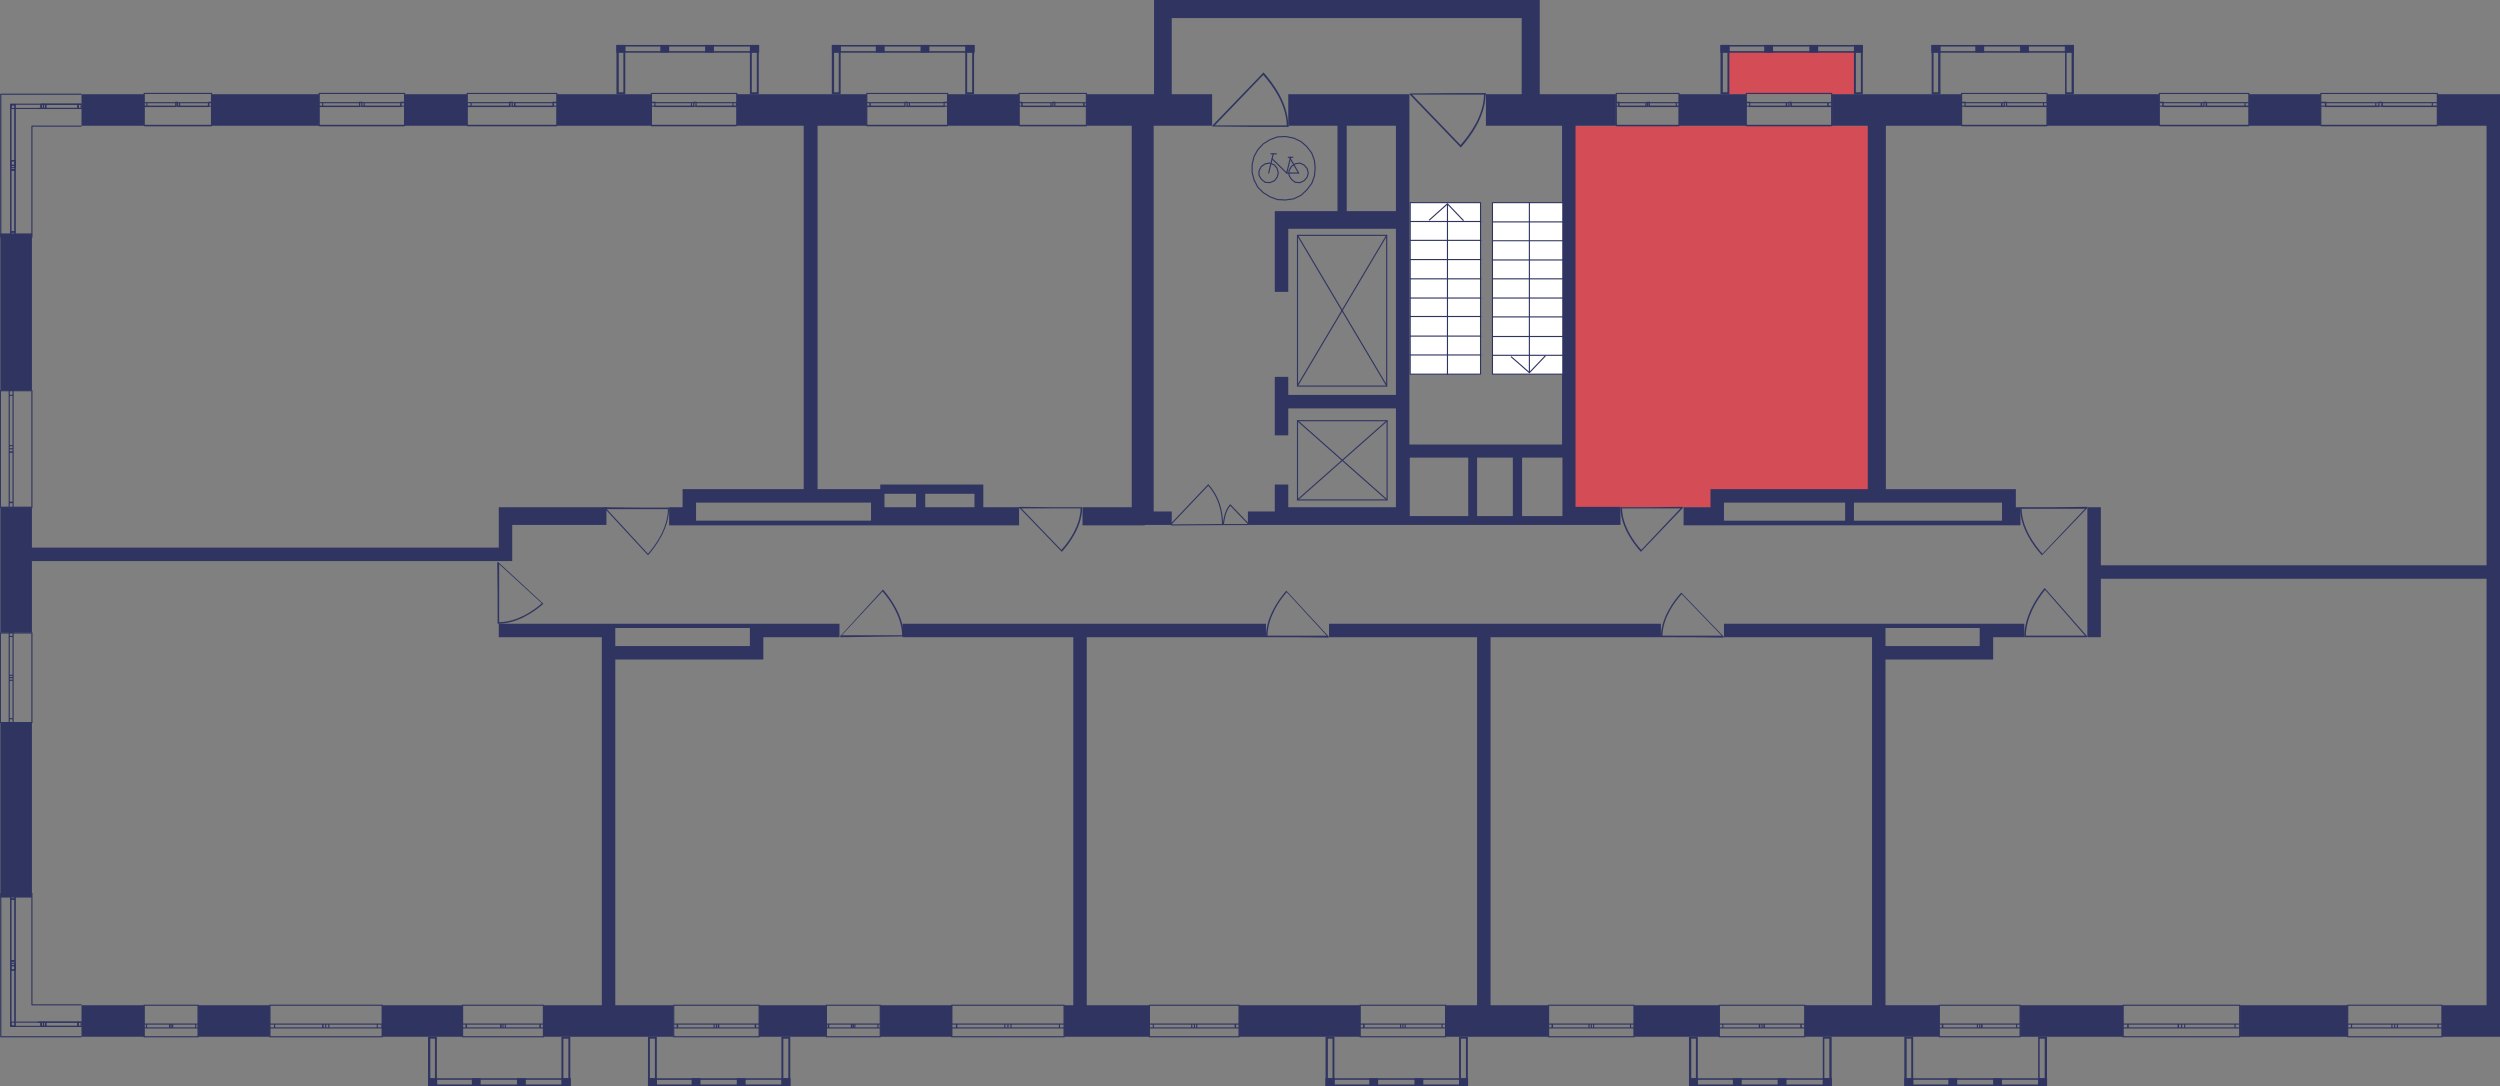 <?xml version="1.0" encoding="utf-8"?>
<!-- Generator: Adobe Illustrator 22.1.0, SVG Export Plug-In . SVG Version: 6.00 Build 0)  -->
<svg version="1.1" id="Слой_6" xmlns="http://www.w3.org/2000/svg" xmlns:xlink="http://www.w3.org/1999/xlink" x="0px" y="0px"
	 viewBox="0 0 650.1 282.4" style="enable-background:new 0 0 650.1 282.4;" xml:space="preserve">
<rect x="0" y="0" width="650.1" height="282.4" fill="#808080" stroke="none"/>
<rect x="449.4" y="13.4" style="fill:#D34C56;" width="32.7" height="11.1"/>
<path style="fill:#D34C56;" d="M487.9,128.4c-13.6,0-27.2,0-40.8,0c0,1.2,0,2.3,0,3.5c-13.2,0-26.5,0-39.7,0c0-17.9,0-35.9,0-53.8
	c0-2,0-4.1,0-6.1c0-13.1,0-26.2,0-39.2c26.8,0,53.7,0,80.5,0C487.9,64.6,487.9,96.5,487.9,128.4z"/>
<g>
	<rect x="0.1" y="60.7" style="fill:#2F3461;" width="8.2" height="40.8"/>
	<rect x="0.1" y="187.9" style="fill:#2F3461;" width="8.2" height="45.5"/>
	<rect x="21.2" y="261.4" style="fill:#2F3461;" width="16.3" height="8.2"/>
	<rect x="51.5" y="261.4" style="fill:#2F3461;" width="18.7" height="8.2"/>
	<rect x="99.3" y="261.4" style="fill:#2F3461;" width="21" height="8.2"/>
	<rect x="197.4" y="261.4" style="fill:#2F3461;" width="17.5" height="8.2"/>
	<rect x="228.9" y="261.4" style="fill:#2F3461;" width="18.7" height="8.2"/>
	<rect x="322.2" y="261.4" style="fill:#2F3461;" width="31.5" height="8.2"/>
	<rect x="424.9" y="261.4" style="fill:#2F3461;" width="22.2" height="8.2"/>
	<rect x="525.3" y="261.4" style="fill:#2F3461;" width="26.8" height="8.2"/>
	<rect x="582.5" y="261.4" style="fill:#2F3461;" width="28" height="8.2"/>
	<polygon style="fill:#2F3461;" points="649,24.5 646.6,24.5 633.8,24.5 633.8,32.7 646.6,32.7 646.6,147 546.3,147 546.3,131.9 
		542.8,131.9 542.8,165.7 546.3,165.7 546.3,150.5 646.6,150.5 646.6,261.4 635,261.4 635,269.6 650.1,269.6 650.1,268.4 
		650.1,261.4 650.1,150.5 650.1,147 650.1,24.5 	"/>
	<rect x="584.8" y="24.5" style="fill:#2F3461;" width="18.7" height="8.2"/>
	<rect x="532.3" y="24.5" style="fill:#2F3461;" width="29.2" height="8.2"/>
	<rect x="436.6" y="24.5" style="fill:#2F3461;" width="17.5" height="8.2"/>
	<rect x="246.4" y="24.5" style="fill:#2F3461;" width="18.7" height="8.2"/>
	<rect x="144.8" y="24.5" style="fill:#2F3461;" width="24.5" height="8.2"/>
	<rect x="105.2" y="24.5" style="fill:#2F3461;" width="16.3" height="8.2"/>
	<rect x="55" y="24.5" style="fill:#2F3461;" width="28" height="8.2"/>
	<rect x="21.2" y="24.5" style="fill:#2F3461;" width="16.3" height="8.2"/>
	<polygon style="fill:#2F3461;" points="129.7,145.9 133.2,145.9 133.2,142.4 133.2,136.5 157.7,136.5 157.7,131.9 129.7,131.9 
		129.7,133 129.7,136.5 129.7,142.4 8.3,142.4 8.3,131.9 0.1,131.9 0.1,164.5 8.3,164.5 8.3,145.9 	"/>
	<polygon style="fill:#2F3461;" points="282.6,165.7 329.2,165.7 329.2,162.2 234.7,162.2 234.7,165.7 279.1,165.7 279.1,261.4 
		276.7,261.4 276.7,269.6 298.9,269.6 298.9,261.4 282.6,261.4 	"/>
	<polygon style="fill:#2F3461;" points="387.6,165.7 431.9,165.7 431.9,162.2 387.6,162.2 384.1,162.2 345.6,162.2 345.6,165.7 
		384.1,165.7 384.1,261.4 375.9,261.4 375.9,269.6 402.7,269.6 402.7,261.4 387.6,261.4 	"/>
	<path style="fill:#2F3461;" d="M297.7,136.5h2.3h4.7V133h-4.7V32.7h15.2v-8.2h-10.5V4.7h91v19.8h-9.3v8.2h19.8v82.9h-39.7V32.7V28
		v-3.5h-31.5v8.2h12.8v22.2h-12.8h-3.5v4.7v16.3h3.5V59.5h28v43.2h-28V98h-3.5v15.2h3.5v-7h28v25.7h-28V126h-3.5v5.8v1.2h-7v3.5h7
		h3.5h30.3h1.2h39.7h1.2h14v-4.7h-11.7V32.7h10.5v-8.2h-19.8V0h-2.3h-2.3h-91h-4.7v4.7v19.8h-17.5v8.2h11.7v99.2h-12.8v4.7h12.8
		H297.7z M393.4,119v15.2h-9.3V119H393.4z M350.2,54.8V32.7h12.8v22.2H350.2z M366.6,131.9V119h15.2v15.2h-15.2V131.9z M406.3,134.2
		h-10.5V119h10.5v12.8V134.2z"/>
	<path style="fill:#2F3461;" d="M265,131.9h-9.3v-3.5v-1.2V126h-26.8v1.2h-16.3V32.7h12.8v-8.2h-33.8v8.2H209v94.5h-31.5v1.2v2.3
		v1.2H174v4.7h4.7h2.3h45.5h1.2H265V131.9z M253.4,131.9h-12.8v-3.5h12.8V131.9z M238.2,128.4v3.5H230v-3.5H238.2z M181,135.4v-3.5
		v-1.2h28h3.5h14v1.2v2.3v1.2H181z"/>
	<path style="fill:#2F3461;" d="M195,162.2h-35h-1.2h-2.3h-26.8v3.5h26.8v95.7h-15.2v8.2h33.8v-8.2H160v-89.9h38.5v-2.3V168v-2.3
		h19.8v-3.5h-19.8H195z M195,168h-35v-4.7h35v2.3V168z"/>
	<path style="fill:#2F3461;" d="M526.4,165.7v-3.5h-9.3h-2.3h-24.5h-1.2h-2.3h-38.5v3.5h38.5v95.7h-17.5v8.2h35v-8.2h-14v-89.9h28
		v-1.2V168v-2.3H526.4z M514.8,168h-24.5v-4.7h24.5v1.2v1.2V168z"/>
	<path style="fill:#2F3461;" d="M485.6,127.2h-37.3h-3.5v3.5v1.2h-7v4.7h7h1.2h2.3h72.4h1.2h3.5v-4.7h-1.2v-4.7h-1.2h-2.3h-30.3
		V32.7h19.8v-8.2h-33.8v8.2h9.3V127.2z M448.3,135.4v-4.7h31.5v4.7H448.3z M520.6,131.9v3.5h-38.5v-4.7h38.5V131.9z"/>
</g>
<g>
	
		<rect x="537" y="11.7" transform="matrix(-1 -2.656202e-07 2.656202e-07 -1 1076.234 25.375)" style="fill:#2F3461;" width="2.3" height="2"/>
	
		<rect x="502.3" y="11.7" transform="matrix(-1 -2.703074e-07 2.703074e-07 -1 1006.847 25.375)" style="fill:#2F3461;" width="2.3" height="2"/>
	
		<rect x="513.6" y="11.7" transform="matrix(-1 -2.656250e-07 2.656250e-07 -1 1029.555 25.375)" style="fill:#2F3461;" width="2.3" height="2"/>
	
		<rect x="525.3" y="11.7" transform="matrix(-1 -2.656213e-07 2.656213e-07 -1 1052.895 25.375)" style="fill:#2F3461;" width="2.3" height="2"/>
	<g>
		<path style="fill:#2F3461;" d="M538.7,12.2V24h-1.3V12.2H538.7 M539.3,11.7H537v12.8h2.3V11.7L539.3,11.7z"/>
	</g>
	<g>
		<path style="fill:#2F3461;" d="M504,12.2l0,11.8h-1.2V12.2H504 M504.6,11.7h-2.3v12.8h2.3L504.6,11.7L504.6,11.7z"/>
	</g>
	<g>
		<path style="fill:#2F3461;" d="M538.8,12.1v1.2h-36.1v-1.2H538.8 M539.3,11.7h-37v2h37V11.7L539.3,11.7z"/>
	</g>
</g>
<g>
	
		<rect x="482.1" y="11.7" transform="matrix(-1 -2.656202e-07 2.656202e-07 -1 966.539 25.375)" style="fill:#2F3461;" width="2.3" height="2"/>
	
		<rect x="447.4" y="11.7" transform="matrix(-1 -2.703074e-07 2.703074e-07 -1 897.153 25.375)" style="fill:#2F3461;" width="2.3" height="2"/>
	
		<rect x="458.8" y="11.7" transform="matrix(-1 -2.656250e-07 2.656250e-07 -1 919.861 25.375)" style="fill:#2F3461;" width="2.3" height="2"/>
	
		<rect x="470.4" y="11.7" transform="matrix(-1 -2.656213e-07 2.656213e-07 -1 943.2 25.375)" style="fill:#2F3461;" width="2.3" height="2"/>
	<g>
		<path style="fill:#2F3461;" d="M483.9,12.2V24h-1.3V12.2H483.9 M484.4,11.7h-2.3v12.8h2.3V11.7L484.4,11.7z"/>
	</g>
	<g>
		<path style="fill:#2F3461;" d="M449.2,12.2l0,11.8h-1.2V12.2H449.2 M449.7,11.7h-2.3v12.8h2.3L449.7,11.7L449.7,11.7z"/>
	</g>
	<g>
		<path style="fill:#2F3461;" d="M484,12.1v1.2h-36.1v-1.2H484 M484.4,11.7h-37v2h37V11.7L484.4,11.7z"/>
	</g>
</g>
<g>
	
		<rect x="251" y="11.7" transform="matrix(-1 -2.656202e-07 2.656202e-07 -1 504.421 25.375)" style="fill:#2F3461;" width="2.3" height="2"/>
	
		<rect x="216.4" y="11.7" transform="matrix(-1 -2.703074e-07 2.703074e-07 -1 435.034 25.375)" style="fill:#2F3461;" width="2.3" height="2"/>
	
		<rect x="227.7" y="11.7" transform="matrix(-1 -2.656250e-07 2.656250e-07 -1 457.742 25.375)" style="fill:#2F3461;" width="2.3" height="2"/>
	
		<rect x="239.4" y="11.7" transform="matrix(-1 -2.656213e-07 2.656213e-07 -1 481.082 25.375)" style="fill:#2F3461;" width="2.3" height="2"/>
	<g>
		<path style="fill:#2F3461;" d="M252.8,12.2V24h-1.3V12.2H252.8 M253.4,11.7H251v12.8h2.3V11.7L253.4,11.7z"/>
	</g>
	<g>
		<path style="fill:#2F3461;" d="M218.1,12.2V24h-1.2V12.2H218.1 M218.6,11.7h-2.3l0,12.8h2.3V11.7L218.6,11.7z"/>
	</g>
	<g>
		<path style="fill:#2F3461;" d="M252.9,12.1v1.2h-36.1v-1.2H252.9 M253.4,11.7h-37v2h37V11.7L253.4,11.7z"/>
	</g>
</g>
<g>
	
		<rect x="195" y="11.7" transform="matrix(-1 -2.656202e-07 2.656202e-07 -1 392.392 25.375)" style="fill:#2F3461;" width="2.3" height="2"/>
	
		<rect x="160.4" y="11.7" transform="matrix(-1 -2.703074e-07 2.703074e-07 -1 323.005 25.375)" style="fill:#2F3461;" width="2.3" height="2"/>
	
		<rect x="171.7" y="11.7" transform="matrix(-1 -2.656250e-07 2.656250e-07 -1 345.714 25.375)" style="fill:#2F3461;" width="2.3" height="2"/>
	
		<rect x="183.4" y="11.7" transform="matrix(-1 -2.656213e-07 2.656213e-07 -1 369.053 25.375)" style="fill:#2F3461;" width="2.3" height="2"/>
	<g>
		<path style="fill:#2F3461;" d="M196.8,12.2V24h-1.3V12.2H196.8 M197.4,11.7H195v12.8h2.3V11.7L197.4,11.7z"/>
	</g>
	<g>
		<path style="fill:#2F3461;" d="M162.1,12.2V24h-1.2l0-11.8H162.1 M162.6,11.7h-2.3l0,12.8h2.3V11.7L162.6,11.7z"/>
	</g>
	<g>
		<path style="fill:#2F3461;" d="M196.9,12.1v1.2h-36.1v-1.2H196.9 M197.4,11.7h-37v2h37V11.7L197.4,11.7z"/>
	</g>
</g>
<g>
	
		<rect x="146" y="280.4" transform="matrix(-1 2.656202e-07 -2.656202e-07 -1 294.367 562.776)" style="fill:#2F3461;" width="2.3" height="2"/>
	
		<rect x="111.3" y="280.4" transform="matrix(-1 2.703074e-07 -2.703074e-07 -1 224.981 562.776)" style="fill:#2F3461;" width="2.3" height="2"/>
	
		<rect x="122.7" y="280.4" transform="matrix(-1 2.656250e-07 -2.656250e-07 -1 247.688 562.776)" style="fill:#2F3461;" width="2.3" height="2"/>
	
		<rect x="134.3" y="280.4" transform="matrix(-1 2.656213e-07 -2.656213e-07 -1 271.028 562.776)" style="fill:#2F3461;" width="2.3" height="2"/>
	<g>
		<path style="fill:#2F3461;" d="M147.8,270.1v11.8h-1.3v-11.8H147.8 M148.4,269.6H146v12.8h2.3V269.6L148.4,269.6z"/>
	</g>
	<g>
		<path style="fill:#2F3461;" d="M113.1,270.1v11.8h-1.2v-11.8H113.1 M113.6,269.6h-2.3v12.8h2.3V269.6L113.6,269.6z"/>
	</g>
	<g>
		<path style="fill:#2F3461;" d="M147.9,280.8v1.2h-36.1v-1.2L147.9,280.8 M148.4,280.4l-37,0v2h37V280.4L148.4,280.4z"/>
	</g>
</g>
<g>
	
		<rect x="203.2" y="280.4" transform="matrix(-1 2.656202e-07 -2.656202e-07 -1 408.73 562.776)" style="fill:#2F3461;" width="2.3" height="2"/>
	
		<rect x="168.5" y="280.4" transform="matrix(-1 2.703074e-07 -2.703074e-07 -1 339.343 562.776)" style="fill:#2F3461;" width="2.3" height="2"/>
	
		<rect x="179.9" y="280.4" transform="matrix(-1 2.656250e-07 -2.656250e-07 -1 362.051 562.776)" style="fill:#2F3461;" width="2.3" height="2"/>
	
		<rect x="191.5" y="280.4" transform="matrix(-1 2.656213e-07 -2.656213e-07 -1 385.39 562.776)" style="fill:#2F3461;" width="2.3" height="2"/>
	<g>
		<path style="fill:#2F3461;" d="M205,270.1l0,11.8h-1.3v-11.8H205 M205.5,269.6h-2.3v12.8h2.3L205.5,269.6L205.5,269.6z"/>
	</g>
	<g>
		<path style="fill:#2F3461;" d="M170.3,270.1v11.8H169v-11.8H170.3 M170.8,269.6h-2.3v12.8h2.3V269.6L170.8,269.6z"/>
	</g>
	<g>
		<path style="fill:#2F3461;" d="M205.1,280.8v1.2H169v-1.2L205.1,280.8 M205.5,280.4l-37,0v2h37V280.4L205.5,280.4z"/>
	</g>
</g>
<g>
	
		<rect x="379.4" y="280.4" transform="matrix(-1 2.656202e-07 -2.656202e-07 -1 761.154 562.776)" style="fill:#2F3461;" width="2.3" height="2"/>
	
		<rect x="344.7" y="280.4" transform="matrix(-1 2.703074e-07 -2.703074e-07 -1 691.767 562.776)" style="fill:#2F3461;" width="2.3" height="2"/>
	
		<rect x="356.1" y="280.4" transform="matrix(-1 2.656250e-07 -2.656250e-07 -1 714.475 562.776)" style="fill:#2F3461;" width="2.3" height="2"/>
	
		<rect x="367.7" y="280.4" transform="matrix(-1 2.656213e-07 -2.656213e-07 -1 737.814 562.776)" style="fill:#2F3461;" width="2.3" height="2"/>
	<g>
		<path style="fill:#2F3461;" d="M381.2,270.1v11.8h-1.3v-11.8H381.2 M381.7,269.6h-2.3v12.8h2.3V269.6L381.7,269.6z"/>
	</g>
	<g>
		<path style="fill:#2F3461;" d="M346.5,270.1v11.8h-1.2v-11.8H346.5 M347,269.6h-2.3v12.8h2.3V269.6L347,269.6z"/>
	</g>
	<g>
		<path style="fill:#2F3461;" d="M381.3,280.8v1.2h-36.1v-1.2L381.3,280.8 M381.7,280.4l-37,0v2h37V280.4L381.7,280.4z"/>
	</g>
</g>
<g>
	
		<rect x="473.9" y="280.4" transform="matrix(-1 2.656202e-07 -2.656202e-07 -1 950.202 562.776)" style="fill:#2F3461;" width="2.3" height="2"/>
	
		<rect x="439.3" y="280.4" transform="matrix(-1 2.703074e-07 -2.703074e-07 -1 880.815 562.776)" style="fill:#2F3461;" width="2.3" height="2"/>
	
		<rect x="450.6" y="280.4" transform="matrix(-1 2.656250e-07 -2.656250e-07 -1 903.523 562.776)" style="fill:#2F3461;" width="2.3" height="2"/>
	
		<rect x="462.3" y="280.4" transform="matrix(-1 2.656213e-07 -2.656213e-07 -1 926.862 562.776)" style="fill:#2F3461;" width="2.3" height="2"/>
	<g>
		<path style="fill:#2F3461;" d="M475.7,270.1v11.8h-1.3v-11.8H475.7 M476.3,269.6h-2.3v12.8h2.3V269.6L476.3,269.6z"/>
	</g>
	<g>
		<path style="fill:#2F3461;" d="M441,270.1l0,11.8h-1.2v-11.8H441 M441.5,269.6h-2.3v12.8h2.3L441.5,269.6L441.5,269.6z"/>
	</g>
	<g>
		<path style="fill:#2F3461;" d="M475.8,280.8v1.2h-36.1v-1.2L475.8,280.8 M476.3,280.4l-37,0v2h37V280.4L476.3,280.4z"/>
	</g>
</g>
<g>
	
		<rect x="529.9" y="280.4" transform="matrix(-1 2.656202e-07 -2.656202e-07 -1 1062.231 562.776)" style="fill:#2F3461;" width="2.3" height="2"/>
	
		<rect x="495.3" y="280.4" transform="matrix(-1 2.703074e-07 -2.703074e-07 -1 992.844 562.776)" style="fill:#2F3461;" width="2.3" height="2"/>
	
		<rect x="506.6" y="280.4" transform="matrix(-1 2.656250e-07 -2.656250e-07 -1 1015.552 562.776)" style="fill:#2F3461;" width="2.3" height="2"/>
	
		<rect x="518.3" y="280.4" transform="matrix(-1 2.656213e-07 -2.656213e-07 -1 1038.891 562.776)" style="fill:#2F3461;" width="2.3" height="2"/>
	<g>
		<path style="fill:#2F3461;" d="M531.7,270.1l0,11.8h-1.3v-11.8H531.7 M532.3,269.6h-2.3v12.8h2.3L532.3,269.6L532.3,269.6z"/>
	</g>
	<g>
		<path style="fill:#2F3461;" d="M497,270.1v11.8h-1.2v-11.8H497 M497.5,269.6h-2.3v12.8h2.3V269.6L497.5,269.6z"/>
	</g>
	<g>
		<path style="fill:#2F3461;" d="M531.8,280.8v1.2h-36.1v-1.2L531.8,280.8 M532.3,280.4l-37,0v2h37V280.4L532.3,280.4z"/>
	</g>
</g>
<g>
	<line style="fill:none;stroke:#2F3461;stroke-width:0.292;stroke-miterlimit:10;" x1="21.2" y1="24.5" x2="0.1" y2="24.5"/>
	<line style="fill:none;stroke:#2F3461;stroke-width:0.292;stroke-miterlimit:10;" x1="21.2" y1="32.8" x2="8.3" y2="32.8"/>
	<rect x="20.3" y="27.1" style="fill:none;stroke:#2F3461;stroke-width:0.292;stroke-miterlimit:10;" width="0.8" height="1.1"/>
	<rect x="11.3" y="27.1" style="fill:none;stroke:#2F3461;stroke-width:0.292;stroke-miterlimit:10;" width="0.6" height="1.1"/>
	<rect x="11.9" y="27.1" style="fill:none;stroke:#2F3461;stroke-width:0.292;stroke-miterlimit:10;" width="8.4" height="1.1"/>
	<rect x="10.7" y="27.1" style="fill:none;stroke:#2F3461;stroke-width:0.292;stroke-miterlimit:10;" width="0.6" height="1.1"/>
	<rect x="2.9" y="27.1" style="fill:none;stroke:#2F3461;stroke-width:0.292;stroke-miterlimit:10;" width="7.8" height="1.1"/>
	<line style="fill:none;stroke:#2F3461;stroke-width:0.292;stroke-miterlimit:10;" x1="21.2" y1="27.1" x2="20.3" y2="27.1"/>
	<line style="fill:none;stroke:#2F3461;stroke-width:0.292;stroke-miterlimit:10;" x1="20.3" y1="27.1" x2="20.3" y2="28.2"/>
	<line style="fill:none;stroke:#2F3461;stroke-width:0.292;stroke-miterlimit:10;" x1="20.3" y1="28.2" x2="21.2" y2="28.2"/>
	<line style="fill:none;stroke:#2F3461;stroke-width:0.292;stroke-miterlimit:10;" x1="10.4" y1="28.2" x2="11.1" y2="28.2"/>
	<line style="fill:none;stroke:#2F3461;stroke-width:0.292;stroke-miterlimit:10;" x1="11.8" y1="28.2" x2="11.8" y2="27.1"/>
	<line style="fill:none;stroke:#2F3461;stroke-width:0.292;stroke-miterlimit:10;" x1="11.8" y1="27.1" x2="11.3" y2="27.1"/>
	<line style="fill:none;stroke:#2F3461;stroke-width:0.292;stroke-miterlimit:10;" x1="20.3" y1="27.1" x2="11.9" y2="27.1"/>
	<line style="fill:none;stroke:#2F3461;stroke-width:0.292;stroke-miterlimit:10;" x1="11.1" y1="28.2" x2="20.3" y2="28.2"/>
	<line style="fill:none;stroke:#2F3461;stroke-width:0.292;stroke-miterlimit:10;" x1="11.3" y1="27.1" x2="10.7" y2="27.1"/>
	<line style="fill:none;stroke:#2F3461;stroke-width:0.292;stroke-miterlimit:10;" x1="10.7" y1="27.1" x2="10.7" y2="28.2"/>
	<line style="fill:none;stroke:#2F3461;stroke-width:0.292;stroke-miterlimit:10;" x1="9.8" y1="28.2" x2="10.4" y2="28.2"/>
	<line style="fill:none;stroke:#2F3461;stroke-width:0.292;stroke-miterlimit:10;" x1="0.2" y1="24.5" x2="0.2" y2="61.8"/>
	<line style="fill:none;stroke:#2F3461;stroke-width:0.292;stroke-miterlimit:10;" x1="8.3" y1="32.7" x2="8.3" y2="61.8"/>
	<rect x="2.8" y="41.8" style="fill:none;stroke:#2F3461;stroke-width:0.292;stroke-miterlimit:10;" width="1.1" height="1.2"/>
	<rect x="2.8" y="27.3" style="fill:none;stroke:#2F3461;stroke-width:0.292;stroke-miterlimit:10;" width="1.1" height="16.3"/>
	<rect x="2.8" y="43" style="fill:none;stroke:#2F3461;stroke-width:0.292;stroke-miterlimit:10;" width="1.1" height="1.2"/>
	<rect x="2.8" y="60.3" style="fill:none;stroke:#2F3461;stroke-width:0.292;stroke-miterlimit:10;" width="1.1" height="1.6"/>
	<rect x="2.8" y="44.2" style="fill:none;stroke:#2F3461;stroke-width:0.292;stroke-miterlimit:10;" width="1.1" height="16.1"/>
	<line style="fill:none;stroke:#2F3461;stroke-width:0.292;stroke-miterlimit:10;" x1="3.1" y1="27.2" x2="4.1" y2="27.2"/>
	<line style="fill:none;stroke:#2F3461;stroke-width:0.292;stroke-miterlimit:10;" x1="3.9" y1="43" x2="3.9" y2="41.8"/>
	<line style="fill:none;stroke:#2F3461;stroke-width:0.292;stroke-miterlimit:10;" x1="3.9" y1="41.8" x2="2.8" y2="41.8"/>
	<line style="fill:none;stroke:#2F3461;stroke-width:0.292;stroke-miterlimit:10;" x1="2.8" y1="41.8" x2="2.8" y2="43"/>
	<line style="fill:none;stroke:#2F3461;stroke-width:0.292;stroke-miterlimit:10;" x1="2.8" y1="27" x2="2.8" y2="43.6"/>
	<line style="fill:none;stroke:#2F3461;stroke-width:0.292;stroke-miterlimit:10;" x1="3.9" y1="43.6" x2="3.9" y2="27"/>
	<line style="fill:none;stroke:#2F3461;stroke-width:0.292;stroke-miterlimit:10;" x1="2.8" y1="43" x2="2.8" y2="44.2"/>
	<line style="fill:none;stroke:#2F3461;stroke-width:0.292;stroke-miterlimit:10;" x1="2.8" y1="44.2" x2="3.9" y2="44.2"/>
	<line style="fill:none;stroke:#2F3461;stroke-width:0.292;stroke-miterlimit:10;" x1="3.9" y1="44.2" x2="3.9" y2="43"/>
	<line style="fill:none;stroke:#2F3461;stroke-width:0.292;stroke-miterlimit:10;" x1="3.9" y1="61.8" x2="3.9" y2="60.3"/>
	<line style="fill:none;stroke:#2F3461;stroke-width:0.292;stroke-miterlimit:10;" x1="3.9" y1="60.3" x2="2.8" y2="60.3"/>
	<line style="fill:none;stroke:#2F3461;stroke-width:0.292;stroke-miterlimit:10;" x1="2.8" y1="60.3" x2="2.8" y2="61.8"/>
	<line style="fill:none;stroke:#2F3461;stroke-width:0.292;stroke-miterlimit:10;" x1="2.8" y1="44.2" x2="2.8" y2="60.3"/>
	<line style="fill:none;stroke:#2F3461;stroke-width:0.292;stroke-miterlimit:10;" x1="3.9" y1="60.3" x2="3.9" y2="44.2"/>
</g>
<g>
	<path style="fill:none;stroke:#2F3461;stroke-width:0.292;stroke-miterlimit:10;" d="M55,24.3l-17.5,0v8.3H55V24.3z M37.5,24.3
		l17.5,0 M37.5,32.7H55 M37.5,26.7h0.7v1h-0.7V26.7z M46.2,27.6h-0.5v-1h0.5V27.6z M38.2,26.7h7.5v1l-7.5,0V26.7z M46.2,26.7h0.5v1
		h-0.5V26.7z M55,27.6h-0.7v-1H55V27.6z M46.7,26.7l7.5,0v1h-7.5V26.7z M37.5,26.7h0.7 M38.2,26.7v1 M38.2,27.6h-0.7 M46.2,27.6
		h-0.5 M45.8,27.6v-1 M45.8,26.7h0.5 M38.2,26.7h7.5 M45.8,27.6l-7.5,0 M46.2,26.7h0.5 M46.7,26.7v1 M46.7,27.6h-0.5 M55,27.6h-0.7
		 M54.3,27.6v-1 M54.3,26.7H55 M46.7,26.7l7.5,0 M54.3,27.6h-7.5"/>
</g>
<g>
	<path style="fill:none;stroke:#2F3461;stroke-width:0.292;stroke-miterlimit:10;" d="M105.2,24.3H83v8.3h22.2V24.3z M83,24.3h22.2
		 M83,32.7h22.2 M83,26.7h0.9v1H83V26.7z M94.1,27.6h-0.6v-1h0.6V27.6z M83.9,26.7h9.6v1h-9.6V26.7z M94.1,26.7h0.6v1h-0.6V26.7z
		 M105.2,27.6h-0.9v-1h0.9V27.6z M94.7,26.7h9.5v1l-9.5,0V26.7z M83,26.7h0.9 M83.9,26.7v1 M83.9,27.6H83 M94.1,27.6h-0.6
		 M93.5,27.6v-1 M93.5,26.7h0.6 M83.9,26.7h9.6 M93.5,27.6h-9.6 M94.1,26.7h0.6 M94.7,26.7v1 M94.7,27.6h-0.6 M105.2,27.6h-0.9
		 M104.3,27.6v-1 M104.3,26.7h0.9 M94.7,26.7h9.5 M104.3,27.6l-9.5,0"/>
</g>
<g>
	<path style="fill:none;stroke:#2F3461;stroke-width:0.292;stroke-miterlimit:10;" d="M144.8,24.3l-23.3,0v8.3h23.3V24.3z
		 M121.5,24.3l23.3,0 M121.5,32.7h23.3 M121.5,26.7h1v1h-1V26.7z M133.2,27.6h-0.6v-1h0.6V27.6z M122.5,26.7h10.1v1l-10.1,0V26.7z
		 M133.2,26.7h0.7v1h-0.7V26.7z M144.8,27.6h-1v-1h1V27.6z M133.8,26.7l10,0v1h-10V26.7z M121.5,26.7h1 M122.5,26.7v1 M122.5,27.6
		h-1 M133.2,27.6h-0.6 M132.5,27.6v-1 M132.5,26.7h0.6 M122.5,26.7h10.1 M132.5,27.6l-10.1,0 M133.2,26.7h0.7 M133.8,26.7v1
		 M133.8,27.6h-0.7 M144.8,27.6h-1 M143.9,27.6v-1 M143.9,26.7h1 M133.8,26.7l10,0 M143.9,27.6h-10"/>
</g>
<g>
	<path style="fill:none;stroke:#2F3461;stroke-width:0.292;stroke-miterlimit:10;" d="M246.4,24.3l-21,0v8.3h21V24.3z M225.4,24.3
		l21,0 M225.4,32.7h21 M225.4,26.7h0.9v1h-0.9V26.7z M235.9,27.6h-0.6v-1h0.6V27.6z M226.2,26.7l9.1,0v1h-9.1V26.7z M235.9,26.7h0.6
		v1h-0.6V26.7z M246.4,27.6h-0.9v-1h0.9V27.6z M236.5,26.7h9v1h-9V26.7z M225.4,26.7h0.9 M226.2,26.7v1 M226.2,27.6h-0.9
		 M235.9,27.6h-0.6 M235.3,27.6v-1 M235.3,26.7h0.6 M226.2,26.7l9.1,0 M235.3,27.6h-9.1 M235.9,26.7h0.6 M236.5,26.7v1 M236.5,27.6
		h-0.6 M246.4,27.6h-0.9 M245.5,27.6v-1 M245.5,26.7h0.9 M236.5,26.7h9 M245.5,27.6h-9"/>
</g>
<g>
	<path style="fill:none;stroke:#2F3461;stroke-width:0.292;stroke-miterlimit:10;" d="M265,24.3h17.5v8.3H265V24.3z M282.6,24.3
		H265 M282.6,32.7H265 M282.6,26.7h-0.7v1h0.7V26.7z M273.8,27.6h0.5v-1h-0.5V27.6z M281.8,26.7h-7.5v1h7.5V26.7z M273.8,26.7h-0.5
		v1h0.5V26.7z M265,27.6h0.7v-1H265V27.6z M273.3,26.7h-7.5v1l7.5,0V26.7z M282.6,26.7h-0.7 M281.8,26.7v1 M281.8,27.6h0.7
		 M273.8,27.6h0.5 M274.3,27.6v-1 M274.3,26.7h-0.5 M281.8,26.7h-7.5 M274.3,27.6h7.5 M273.8,26.7h-0.5 M273.3,26.7v1 M273.3,27.6
		h0.5 M265,27.6h0.7 M265.8,27.6v-1 M265.8,26.7H265 M273.3,26.7h-7.5 M265.8,27.6l7.5,0"/>
</g>
<g>
	<path style="fill:none;stroke:#2F3461;stroke-width:0.292;stroke-miterlimit:10;" d="M454.1,24.3h22.2v8.3l-22.2,0V24.3z
		 M476.3,24.3h-22.2 M476.3,32.7l-22.2,0 M476.3,26.7h-0.9v1h0.9V26.7z M465.2,27.6h0.6v-1h-0.6V27.6z M475.3,26.7h-9.6v1h9.6V26.7z
		 M465.2,26.7h-0.6v1h0.6V26.7z M454.1,27.6h0.9v-1h-0.9V27.6z M464.6,26.7H455v1h9.5V26.7z M476.3,26.7h-0.9 M475.3,26.7v1
		 M475.3,27.6h0.9 M465.2,27.6h0.6 M465.8,27.6v-1 M465.8,26.7h-0.6 M475.3,26.7h-9.6 M465.8,27.6h9.6 M465.2,26.7h-0.6 M464.6,26.7
		v1 M464.6,27.6h0.6 M454.1,27.6h0.9 M455,27.6v-1 M455,26.7h-0.9 M464.6,26.7H455 M455,27.6h9.5"/>
</g>
<g>
	<path style="fill:none;stroke:#2F3461;stroke-width:0.292;stroke-miterlimit:10;" d="M510.1,24.3l22.2,0v8.3l-22.2,0V24.3z
		 M532.3,24.3l-22.2,0 M532.3,32.7l-22.2,0 M532.3,26.7h-0.9v1h0.9V26.7z M521.2,27.6h0.6v-1h-0.6V27.6z M531.4,26.7l-9.6,0v1h9.6
		V26.7z M521.2,26.7h-0.6v1h0.6V26.7z M510.1,27.6h0.9v-1h-0.9V27.6z M520.6,26.7H511v1h9.5V26.7z M532.3,26.7h-0.9 M531.4,26.7v1
		 M531.4,27.6h0.9 M521.2,27.6h0.6 M521.8,27.6v-1 M521.8,26.7h-0.6 M531.4,26.7l-9.6,0 M521.8,27.6h9.6 M521.2,26.7h-0.6
		 M520.6,26.7v1 M520.6,27.6h0.6 M510.1,27.6h0.9 M511,27.6v-1 M511,26.7h-0.9 M520.6,26.7H511 M511,27.6h9.5"/>
</g>
<g>
	<path style="fill:none;stroke:#2F3461;stroke-width:0.292;stroke-miterlimit:10;" d="M561.5,24.3l23.3,0v8.3h-23.3V24.3z
		 M584.8,24.3l-23.3,0 M584.8,32.7h-23.3 M584.8,26.7h-1v1h1V26.7z M573.1,27.6h0.6v-1h-0.6V27.6z M583.8,26.7l-10.1,0v1h10.1V26.7z
		 M573.1,26.7h-0.7v1h0.7V26.7z M561.5,27.6h1v-1h-1V27.6z M572.5,26.7h-10v1h10V26.7z M584.8,26.7h-1 M583.8,26.7v1 M583.8,27.6h1
		 M573.1,27.6h0.6 M573.8,27.6v-1 M573.8,26.7h-0.6 M583.8,26.7l-10.1,0 M573.8,27.6h10.1 M573.1,26.7h-0.7 M572.5,26.7v1
		 M572.5,27.6h0.7 M561.5,27.6h1 M562.4,27.6v-1 M562.4,26.7h-1 M572.5,26.7h-10 M562.4,27.6h10"/>
</g>
<g>
	<path style="fill:none;stroke:#2F3461;stroke-width:0.292;stroke-miterlimit:10;" d="M610.5,269.6H635v-8.2h-24.5V269.6z
		 M635,269.6h-24.5 M635,261.4h-24.5 M635,267.3h-1v-1h1V267.3z M622.7,266.3h0.7v1h-0.7V266.3z M634,267.3h-10.6v-1H634V267.3z
		 M622.7,267.3H622v-1h0.7V267.3z M610.5,266.3h1v1h-1V266.3z M622,267.3h-10.5v-1H622V267.3z M635,267.3h-1 M634,267.3v-1
		 M634,266.3h1 M622.7,266.3h0.7 M623.4,266.3v1 M623.4,267.3h-0.7 M634,267.3h-10.6 M623.4,266.3H634 M622.7,267.3H622 M622,267.3
		v-1 M622,266.3h0.7 M610.5,266.3h1 M611.5,266.3v1 M611.5,267.3h-1 M622,267.3h-10.5 M611.5,266.3H622"/>
</g>
<g>
	<path style="fill:none;stroke:#2F3461;stroke-width:0.292;stroke-miterlimit:10;" d="M552.1,269.6h30.3v-8.2h-30.3V269.6z
		 M582.5,269.6h-30.3 M582.5,261.4h-30.3 M582.5,267.3h-1.3v-1h1.3V267.3z M567.3,266.3h0.8v1h-0.8V266.3z M581.2,267.3h-13.1v-1
		h13.1V267.3z M567.3,267.3h-0.8v-1h0.8V267.3z M552.1,266.3h1.3v1h-1.3V266.3z M566.4,267.3h-13.1v-1h13.1V267.3z M582.5,267.3
		h-1.3 M581.2,267.3v-1 M581.2,266.3h1.3 M567.3,266.3h0.8 M568.1,266.3v1 M568.1,267.3h-0.8 M581.2,267.3h-13.1 M568.1,266.3h13.1
		 M567.3,267.3h-0.8 M566.4,267.3v-1 M566.4,266.3h0.8 M552.1,266.3h1.3 M553.4,266.3v1 M553.4,267.3h-1.3 M566.4,267.3h-13.1
		 M553.4,266.3h13.1"/>
</g>
<g>
	<path style="fill:none;stroke:#2F3461;stroke-width:0.292;stroke-miterlimit:10;" d="M504.3,269.6h21v-8.2h-21V269.6z
		 M525.3,269.6h-21 M525.3,261.4h-21 M525.3,267.3h-0.9v-1h0.9V267.3z M514.8,266.3h0.6v1h-0.6V266.3z M524.4,267.3h-9.1v-1h9.1
		V267.3z M514.8,267.3h-0.6v-1h0.6V267.3z M504.3,266.3h0.9v1h-0.9V266.3z M514.2,267.3h-9v-1h9V267.3z M525.3,267.3h-0.9
		 M524.4,267.3v-1 M524.4,266.3h0.9 M514.8,266.3h0.6 M515.4,266.3v1 M515.4,267.3h-0.6 M524.4,267.3h-9.1 M515.4,266.3h9.1
		 M514.8,267.3h-0.6 M514.2,267.3v-1 M514.2,266.3h0.6 M504.3,266.3h0.9 M505.1,266.3v1 M505.1,267.3h-0.9 M514.2,267.3h-9
		 M505.1,266.3h9"/>
</g>
<g>
	<path style="fill:none;stroke:#2F3461;stroke-width:0.292;stroke-miterlimit:10;" d="M447.1,269.6h22.2v-8.2h-22.2V269.6z
		 M469.3,269.6h-22.2 M469.3,261.4h-22.2 M469.3,267.3h-0.9v-1h0.9V267.3z M458.2,266.3h0.6v1h-0.6V266.3z M468.3,267.3h-9.6v-1h9.6
		V267.3z M458.2,267.3h-0.6v-1h0.6V267.3z M447.1,266.3h0.9v1h-0.9V266.3z M457.6,267.3H448v-1h9.5V267.3z M469.3,267.3h-0.9
		 M468.3,267.3v-1 M468.3,266.3h0.9 M458.2,266.3h0.6 M458.8,266.3v1 M458.8,267.3h-0.6 M468.3,267.3h-9.6 M458.8,266.3h9.6
		 M458.2,267.3h-0.6 M457.6,267.3v-1 M457.6,266.3h0.6 M447.1,266.3h0.9 M448,266.3v1 M448,267.3h-0.9 M457.6,267.3H448 M448,266.3
		h9.5"/>
</g>
<g>
	<path style="fill:none;stroke:#2F3461;stroke-width:0.292;stroke-miterlimit:10;" d="M402.7,269.6h22.2v-8.2h-22.2V269.6z
		 M424.9,269.6h-22.2 M424.9,261.4h-22.2 M424.9,267.3H424v-1h0.9V267.3z M413.8,266.3h0.6v1h-0.6V266.3z M424,267.3h-9.6v-1h9.6
		V267.3z M413.8,267.3h-0.6v-1h0.6V267.3z M402.7,266.3h0.9v1h-0.9V266.3z M413.2,267.3h-9.5v-1h9.5V267.3z M424.9,267.3H424
		 M424,267.3v-1 M424,266.3h0.9 M413.8,266.3h0.6 M414.4,266.3v1 M414.4,267.3h-0.6 M424,267.3h-9.6 M414.4,266.3h9.6 M413.8,267.3
		h-0.6 M413.2,267.3v-1 M413.2,266.3h0.6 M402.7,266.3h0.9 M403.7,266.3v1 M403.7,267.3h-0.9 M413.2,267.3h-9.5 M403.7,266.3h9.5"/>
</g>
<g>
	<path style="fill:none;stroke:#2F3461;stroke-width:0.292;stroke-miterlimit:10;" d="M353.7,269.6h22.2v-8.2h-22.2V269.6z
		 M375.9,269.6h-22.2 M375.9,261.4h-22.2 M375.9,267.3H375v-1h0.9V267.3z M364.8,266.3h0.6v1h-0.6V266.3z M375,267.3h-9.6v-1h9.6
		V267.3z M364.8,267.3h-0.6v-1h0.6V267.3z M353.7,266.3h0.9v1h-0.9V266.3z M364.2,267.3h-9.5v-1h9.5V267.3z M375.9,267.3H375
		 M375,267.3v-1 M375,266.3h0.9 M364.8,266.3h0.6 M365.4,266.3v1 M365.4,267.3h-0.6 M375,267.3h-9.6 M365.4,266.3h9.6 M364.8,267.3
		h-0.6 M364.2,267.3v-1 M364.2,266.3h0.6 M353.7,266.3h0.9 M354.7,266.3v1 M354.7,267.3h-0.9 M364.2,267.3h-9.5 M354.7,266.3h9.5"/>
</g>
<g>
	<path style="fill:none;stroke:#2F3461;stroke-width:0.292;stroke-miterlimit:10;" d="M247.5,269.6l29.2,0v-8.2h-29.2V269.6z
		 M276.7,269.6l-29.2,0 M276.7,261.4h-29.2 M276.7,267.3h-1.2v-1h1.2V267.3z M262.1,266.3h0.8v1h-0.8V266.3z M275.5,267.3h-12.6v-1
		h12.6V267.3z M262.1,267.3h-0.8v-1h0.8V267.3z M247.5,266.3h1.2v1h-1.2V266.3z M261.3,267.3h-12.6v-1h12.6V267.3z M276.7,267.3
		h-1.2 M275.5,267.3v-1 M275.5,266.3h1.2 M262.1,266.3h0.8 M262.9,266.3v1 M262.9,267.3h-0.8 M275.5,267.3h-12.6 M262.9,266.3h12.6
		 M262.1,267.3h-0.8 M261.3,267.3v-1 M261.3,266.3h0.8 M247.5,266.3h1.2 M248.8,266.3v1 M248.8,267.3h-1.2 M261.3,267.3h-12.6
		 M248.8,266.3h12.6"/>
</g>
<g>
	<path style="fill:none;stroke:#2F3461;stroke-width:0.292;stroke-miterlimit:10;" d="M228.9,269.6h-14v-8.2h14V269.6z
		 M214.9,269.6h14 M214.9,261.4h14 M214.9,267.3h0.6v-1h-0.6V267.3z M221.9,266.3h-0.4v1h0.4V266.3z M215.4,267.3h6v-1h-6V267.3z
		 M221.9,267.3h0.4v-1h-0.4V267.3z M228.9,266.3h-0.6v1h0.6V266.3z M222.3,267.3h6v-1h-6V267.3z M214.9,267.3h0.6 M215.4,267.3v-1
		 M215.4,266.3h-0.6 M221.9,266.3h-0.4 M221.5,266.3v1 M221.5,267.3h0.4 M215.4,267.3h6 M221.5,266.3h-6 M221.9,267.3h0.4
		 M222.3,267.3v-1 M222.3,266.3h-0.4 M228.9,266.3h-0.6 M228.3,266.3v1 M228.3,267.3h0.6 M222.3,267.3h6 M228.3,266.3h-6"/>
</g>
<g>
	<path style="fill:none;stroke:#2F3461;stroke-width:0.292;stroke-miterlimit:10;" d="M175.2,269.6h22.2v-8.2h-22.2V269.6z
		 M197.4,269.6h-22.2 M197.4,261.4h-22.2 M197.4,267.3h-0.9v-1h0.9V267.3z M186.3,266.3h0.6v1h-0.6V266.3z M196.4,267.3h-9.6v-1h9.6
		V267.3z M186.3,267.3h-0.6v-1h0.6V267.3z M175.2,266.3h0.9v1h-0.9V266.3z M185.7,267.3h-9.5v-1h9.5V267.3z M197.4,267.3h-0.9
		 M196.4,267.3v-1 M196.4,266.3h0.9 M186.3,266.3h0.6 M186.9,266.3v1 M186.9,267.3h-0.6 M196.4,267.3h-9.6 M186.9,266.3h9.6
		 M186.3,267.3h-0.6 M185.7,267.3v-1 M185.7,266.3h0.6 M175.2,266.3h0.9 M176.1,266.3v1 M176.1,267.3h-0.9 M185.7,267.3h-9.5
		 M176.1,266.3h9.5"/>
</g>
<g>
	<path style="fill:none;stroke:#2F3461;stroke-width:0.292;stroke-miterlimit:10;" d="M120.3,269.6h21v-8.2h-21V269.6z
		 M141.3,269.6h-21 M141.3,261.4h-21 M141.3,267.3h-0.9v-1h0.9V267.3z M130.8,266.3h0.6v1h-0.6V266.3z M140.5,267.3h-9.1v-1h9.1
		V267.3z M130.8,267.3h-0.6v-1h0.6V267.3z M120.3,266.3h0.9v1h-0.9V266.3z M130.3,267.3h-9v-1h9V267.3z M141.3,267.3h-0.9
		 M140.5,267.3v-1 M140.5,266.3h0.9 M130.8,266.3h0.6 M131.4,266.3v1 M131.4,267.3h-0.6 M140.5,267.3h-9.1 M131.4,266.3h9.1
		 M130.8,267.3h-0.6 M130.3,267.3v-1 M130.3,266.3h0.6 M120.3,266.3h0.9 M121.2,266.3v1 M121.2,267.3h-0.9 M130.3,267.3h-9
		 M121.2,266.3h9"/>
</g>
<g>
	<path style="fill:none;stroke:#2F3461;stroke-width:0.292;stroke-miterlimit:10;" d="M70.2,269.6h29.2v-8.2H70.2V269.6z
		 M99.3,269.6H70.2 M99.3,261.4H70.2 M99.3,267.3h-1.2v-1h1.2V267.3z M84.7,266.3h0.8v1h-0.8V266.3z M98.1,267.3H85.5v-1h12.6V267.3
		z M84.7,267.3h-0.8v-1h0.8V267.3z M70.2,266.3h1.2v1h-1.2V266.3z M83.9,267.3H71.4v-1h12.6V267.3z M99.3,267.3h-1.2 M98.1,267.3v-1
		 M98.1,266.3h1.2 M84.7,266.3h0.8 M85.5,266.3v1 M85.5,267.3h-0.8 M98.1,267.3H85.5 M85.5,266.3h12.6 M84.7,267.3h-0.8 M83.9,267.3
		v-1 M83.9,266.3h0.8 M70.2,266.3h1.2 M71.4,266.3v1 M71.4,267.3h-1.2 M83.9,267.3H71.4 M71.4,266.3h12.6"/>
</g>
<g>
	<path style="fill:none;stroke:#2F3461;stroke-width:0.292;stroke-miterlimit:10;" d="M37.5,269.6h14v-8.2h-14V269.6z M51.5,269.6
		h-14 M51.5,261.4h-14 M51.5,267.3h-0.6v-1h0.6V267.3z M44.5,266.3h0.4v1h-0.4V266.3z M50.9,267.3h-6v-1h6V267.3z M44.5,267.3h-0.4
		v-1h0.4V267.3z M37.5,266.3h0.6v1h-0.6V266.3z M44.1,267.3h-6v-1h6V267.3z M51.5,267.3h-0.6 M50.9,267.3v-1 M50.9,266.3h0.6
		 M44.5,266.3h0.4 M44.9,266.3v1 M44.9,267.3h-0.4 M50.9,267.3h-6 M44.9,266.3h6 M44.5,267.3h-0.4 M44.1,267.3v-1 M44.1,266.3h0.4
		 M37.5,266.3h0.6 M38.1,266.3v1 M38.1,267.3h-0.6 M44.1,267.3h-6 M38.1,266.3h6"/>
</g>
<g>
	<path style="fill:none;stroke:#2F3461;stroke-width:0.292;stroke-miterlimit:10;" d="M0.1,187.9l0-23.3h8.2l0,23.3L0.1,187.9z
		 M0.1,164.5l0,23.3 M8.3,164.5l0,23.3 M2.4,164.5l0,1h1l0-1H2.4z M3.4,176.2l0-0.6h-1l0,0.6H3.4z M2.4,165.5l0,10.1h1l0-10.1H2.4z
		 M2.4,176.2l0,0.7h1l0-0.7H2.4z M3.4,187.9l0-1h-1l0,1H3.4z M2.4,176.9l0,10h1l0-10H2.4z M2.4,164.5l0,1 M2.4,165.5h1 M3.4,165.5
		l0-1 M3.4,176.2l0-0.6 M3.4,175.6h-1 M2.4,175.6l0,0.6 M2.4,165.5l0,10.1 M3.4,175.6l0-10.1 M2.4,176.2l0,0.7 M2.4,176.9h1
		 M3.4,176.9l0-0.7 M3.4,187.9l0-1 M3.4,186.9h-1 M2.4,186.9l0,1 M2.4,176.9l0,10 M3.4,186.9l0-10"/>
</g>
<g>
	<path style="fill:none;stroke:#2F3461;stroke-width:0.292;stroke-miterlimit:10;" d="M0.1,131.9l0-30.3l8.2,0l0,30.3H0.1z
		 M0.1,101.5l0,30.3 M8.3,101.5l0,30.3 M2.4,101.5l0,1.3h1l0-1.3H2.4z M3.4,116.7l0-0.8h-1l0,0.8H3.4z M2.4,102.8l0,13.1h1l0-13.1
		H2.4z M2.4,116.7l0,0.8h1l0-0.8H2.4z M3.4,131.9l0-1.3h-1l0,1.3H3.4z M2.4,117.6l0,13.1h1l0-13.1H2.4z M2.4,101.5l0,1.3 M2.4,102.8
		h1 M3.4,102.8l0-1.3 M3.4,116.7l0-0.8 M3.4,115.9h-1 M2.4,115.9l0,0.8 M2.4,102.8l0,13.1 M3.4,115.9l0-13.1 M2.4,116.7l0,0.8
		 M2.4,117.6h1 M3.4,117.6l0-0.8 M3.4,131.9l0-1.3 M3.4,130.6h-1 M2.4,130.6l0,1.3 M2.4,117.6l0,13.1 M3.4,130.6l0-13.1"/>
</g>
<g>
	<line style="fill:none;stroke:#2F3461;stroke-width:0.292;stroke-miterlimit:10;" x1="21.2" y1="269.6" x2="0.1" y2="269.6"/>
	<line style="fill:none;stroke:#2F3461;stroke-width:0.292;stroke-miterlimit:10;" x1="21.2" y1="261.3" x2="8.3" y2="261.3"/>
	<rect x="20.3" y="265.8" style="fill:none;stroke:#2F3461;stroke-width:0.292;stroke-miterlimit:10;" width="0.8" height="1.1"/>
	<rect x="11.3" y="265.8" style="fill:none;stroke:#2F3461;stroke-width:0.292;stroke-miterlimit:10;" width="0.6" height="1.1"/>
	<rect x="11.9" y="265.8" style="fill:none;stroke:#2F3461;stroke-width:0.292;stroke-miterlimit:10;" width="8.4" height="1.1"/>
	<rect x="10.7" y="265.8" style="fill:none;stroke:#2F3461;stroke-width:0.292;stroke-miterlimit:10;" width="0.6" height="1.1"/>
	<rect x="2.9" y="265.8" style="fill:none;stroke:#2F3461;stroke-width:0.292;stroke-miterlimit:10;" width="7.8" height="1.1"/>
	<line style="fill:none;stroke:#2F3461;stroke-width:0.292;stroke-miterlimit:10;" x1="21.2" y1="266.9" x2="20.3" y2="266.9"/>
	<line style="fill:none;stroke:#2F3461;stroke-width:0.292;stroke-miterlimit:10;" x1="20.3" y1="266.9" x2="20.3" y2="265.8"/>
	<line style="fill:none;stroke:#2F3461;stroke-width:0.292;stroke-miterlimit:10;" x1="20.3" y1="265.8" x2="21.2" y2="265.8"/>
	<line style="fill:none;stroke:#2F3461;stroke-width:0.292;stroke-miterlimit:10;" x1="10.4" y1="265.8" x2="11.1" y2="265.8"/>
	<line style="fill:none;stroke:#2F3461;stroke-width:0.292;stroke-miterlimit:10;" x1="11.8" y1="265.8" x2="11.8" y2="266.9"/>
	<line style="fill:none;stroke:#2F3461;stroke-width:0.292;stroke-miterlimit:10;" x1="11.8" y1="266.9" x2="11.3" y2="266.9"/>
	<line style="fill:none;stroke:#2F3461;stroke-width:0.292;stroke-miterlimit:10;" x1="20.3" y1="266.9" x2="11.9" y2="266.9"/>
	<line style="fill:none;stroke:#2F3461;stroke-width:0.292;stroke-miterlimit:10;" x1="11.1" y1="265.8" x2="20.3" y2="265.8"/>
	<line style="fill:none;stroke:#2F3461;stroke-width:0.292;stroke-miterlimit:10;" x1="11.3" y1="266.9" x2="10.7" y2="266.9"/>
	<line style="fill:none;stroke:#2F3461;stroke-width:0.292;stroke-miterlimit:10;" x1="10.7" y1="266.9" x2="10.7" y2="265.8"/>
	<line style="fill:none;stroke:#2F3461;stroke-width:0.292;stroke-miterlimit:10;" x1="9.8" y1="265.8" x2="10.4" y2="265.8"/>
	<line style="fill:none;stroke:#2F3461;stroke-width:0.292;stroke-miterlimit:10;" x1="0.2" y1="269.6" x2="0.2" y2="232.2"/>
	<line style="fill:none;stroke:#2F3461;stroke-width:0.292;stroke-miterlimit:10;" x1="8.3" y1="261.4" x2="8.3" y2="232.2"/>
	<rect x="2.8" y="251.1" style="fill:none;stroke:#2F3461;stroke-width:0.292;stroke-miterlimit:10;" width="1.1" height="1.2"/>
	<rect x="2.8" y="250.5" style="fill:none;stroke:#2F3461;stroke-width:0.292;stroke-miterlimit:10;" width="1.1" height="16.3"/>
	<rect x="2.8" y="249.9" style="fill:none;stroke:#2F3461;stroke-width:0.292;stroke-miterlimit:10;" width="1.1" height="1.2"/>
	<rect x="2.8" y="232.2" style="fill:none;stroke:#2F3461;stroke-width:0.292;stroke-miterlimit:10;" width="1.1" height="1.6"/>
	<rect x="2.8" y="233.8" style="fill:none;stroke:#2F3461;stroke-width:0.292;stroke-miterlimit:10;" width="1.1" height="16.1"/>
	<line style="fill:none;stroke:#2F3461;stroke-width:0.292;stroke-miterlimit:10;" x1="3.1" y1="266.9" x2="4.1" y2="266.9"/>
	<line style="fill:none;stroke:#2F3461;stroke-width:0.292;stroke-miterlimit:10;" x1="3.9" y1="251.1" x2="3.9" y2="252.2"/>
	<line style="fill:none;stroke:#2F3461;stroke-width:0.292;stroke-miterlimit:10;" x1="3.9" y1="252.2" x2="2.8" y2="252.2"/>
	<line style="fill:none;stroke:#2F3461;stroke-width:0.292;stroke-miterlimit:10;" x1="2.8" y1="252.2" x2="2.8" y2="251.1"/>
	<line style="fill:none;stroke:#2F3461;stroke-width:0.292;stroke-miterlimit:10;" x1="2.8" y1="267" x2="2.8" y2="250.5"/>
	<line style="fill:none;stroke:#2F3461;stroke-width:0.292;stroke-miterlimit:10;" x1="3.9" y1="250.5" x2="3.9" y2="267"/>
	<line style="fill:none;stroke:#2F3461;stroke-width:0.292;stroke-miterlimit:10;" x1="2.8" y1="251.1" x2="2.8" y2="249.9"/>
	<line style="fill:none;stroke:#2F3461;stroke-width:0.292;stroke-miterlimit:10;" x1="2.8" y1="249.9" x2="3.9" y2="249.9"/>
	<line style="fill:none;stroke:#2F3461;stroke-width:0.292;stroke-miterlimit:10;" x1="3.9" y1="249.9" x2="3.9" y2="251.1"/>
	<line style="fill:none;stroke:#2F3461;stroke-width:0.292;stroke-miterlimit:10;" x1="3.9" y1="232.2" x2="3.9" y2="233.8"/>
	<line style="fill:none;stroke:#2F3461;stroke-width:0.292;stroke-miterlimit:10;" x1="3.9" y1="233.8" x2="2.8" y2="233.8"/>
	<line style="fill:none;stroke:#2F3461;stroke-width:0.292;stroke-miterlimit:10;" x1="2.8" y1="233.8" x2="2.8" y2="232.2"/>
	<line style="fill:none;stroke:#2F3461;stroke-width:0.292;stroke-miterlimit:10;" x1="2.8" y1="249.9" x2="2.8" y2="233.8"/>
	<line style="fill:none;stroke:#2F3461;stroke-width:0.292;stroke-miterlimit:10;" x1="3.9" y1="233.8" x2="3.9" y2="249.9"/>
</g>
<g>
	<path style="fill:none;stroke:#2F3461;stroke-width:0.292;stroke-miterlimit:10;" d="M603.5,24.3l30.3,0v8.3h-30.3V24.3z
		 M633.8,24.3l-30.3,0 M633.8,32.7h-30.3 M633.8,26.7h-1.3v1h1.3V26.7z M618.6,27.6h0.8v-1h-0.8V27.6z M632.5,26.7l-13.1,0v1h13.1
		V26.7z M618.6,26.7h-0.8v1h0.8V26.7z M603.5,27.6h1.3v-1h-1.3V27.6z M617.8,26.7h-13.1v1h13.1V26.7z M633.8,26.7h-1.3 M632.5,26.7
		v1 M632.5,27.6h1.3 M618.6,27.6h0.8 M619.5,27.6v-1 M619.5,26.7h-0.8 M632.5,26.7l-13.1,0 M619.5,27.6h13.1 M618.6,26.7h-0.8
		 M617.8,26.7v1 M617.8,27.6h0.8 M603.5,27.6h1.3 M604.7,27.6v-1 M604.7,26.7h-1.3 M617.8,26.7h-13.1 M604.7,27.6h13.1"/>
</g>
<g>
	<path style="fill:none;stroke:#2F3461;stroke-width:0.292;stroke-miterlimit:10;" d="M420.3,24.3l16.3,0v8.3h-16.3V24.3z
		 M436.6,24.3l-16.3,0 M436.6,32.7h-16.3 M436.6,26.7h-0.7v1h0.7V26.7z M428.4,27.6h0.5v-1h-0.5V27.6z M435.9,26.7h-7v1l7,0V26.7z
		 M428.4,26.7H428v1h0.5V26.7z M420.3,27.6h0.7v-1h-0.7V27.6z M428,26.7l-7,0v1h7V26.7z M436.6,26.7h-0.7 M435.9,26.7v1 M435.9,27.6
		h0.7 M428.4,27.6h0.5 M428.9,27.6v-1 M428.9,26.7h-0.5 M435.9,26.7h-7 M428.9,27.6l7,0 M428.4,26.7H428 M428,26.7v1 M428,27.6h0.5
		 M420.3,27.6h0.7 M420.9,27.6v-1 M420.9,26.7h-0.7 M428,26.7l-7,0 M420.9,27.6h7"/>
</g>
<g>
	<path style="fill:none;stroke:#2F3461;stroke-width:0.292;stroke-miterlimit:10;" d="M169.4,24.3h22.2v8.3l-22.2,0V24.3z
		 M191.5,24.3h-22.2 M191.5,32.7l-22.2,0 M191.5,26.7h-0.9v1h0.9V26.7z M180.4,27.6h0.6v-1h-0.6V27.6z M190.6,26.7H181v1l9.6,0V26.7
		z M180.4,26.7h-0.6v1h0.6V26.7z M169.4,27.6h0.9v-1h-0.9V27.6z M179.8,26.7l-9.5,0v1h9.5V26.7z M191.5,26.7h-0.9 M190.6,26.7v1
		 M190.6,27.6h0.9 M180.4,27.6h0.6 M181,27.6v-1 M181,26.7h-0.6 M190.6,26.7H181 M181,27.6l9.6,0 M180.4,26.7h-0.6 M179.8,26.7v1
		 M179.8,27.6h0.6 M169.4,27.6h0.9 M170.3,27.6v-1 M170.3,26.7h-0.9 M179.8,26.7l-9.5,0 M170.3,27.6h9.5"/>
</g>
<g>
	<path style="fill:none;stroke:#2F3461;stroke-width:0.292;stroke-miterlimit:10;" d="M298.9,269.6h23.3v-8.2h-23.3V269.6z
		 M322.2,269.6h-23.3 M322.2,261.4h-23.3 M322.2,267.3h-1v-1h1V267.3z M310.6,266.3h0.6v1h-0.6V266.3z M321.3,267.3h-10.1v-1h10.1
		V267.3z M310.6,267.3h-0.7v-1h0.7V267.3z M298.9,266.3h1v1h-1V266.3z M309.9,267.3h-10v-1h10V267.3z M322.2,267.3h-1 M321.3,267.3
		v-1 M321.3,266.3h1 M310.6,266.3h0.6 M311.2,266.3v1 M311.2,267.3h-0.6 M321.3,267.3h-10.1 M311.2,266.3h10.1 M310.6,267.3h-0.7
		 M309.9,267.3v-1 M309.9,266.3h0.7 M298.9,266.3h1 M299.9,266.3v1 M299.9,267.3h-1 M309.9,267.3h-10 M299.9,266.3h10"/>
</g>
<g>
	
		<rect x="366.7" y="52.7" style="fill:#FFFFFF;stroke:#2F3461;stroke-width:0.292;stroke-linecap:round;stroke-linejoin:round;stroke-miterlimit:10;" width="18.3" height="44.6"/>
	
		<line style="fill:none;stroke:#2F3461;stroke-width:0.292;stroke-linecap:round;stroke-linejoin:round;stroke-miterlimit:10;" x1="366.7" y1="92.3" x2="385.1" y2="92.3"/>
	
		<line style="fill:none;stroke:#2F3461;stroke-width:0.292;stroke-linecap:round;stroke-linejoin:round;stroke-miterlimit:10;" x1="366.7" y1="87.4" x2="385.1" y2="87.4"/>
	
		<line style="fill:none;stroke:#2F3461;stroke-width:0.292;stroke-linecap:round;stroke-linejoin:round;stroke-miterlimit:10;" x1="366.7" y1="82.3" x2="385.1" y2="82.3"/>
	
		<line style="fill:none;stroke:#2F3461;stroke-width:0.292;stroke-linecap:round;stroke-linejoin:round;stroke-miterlimit:10;" x1="366.7" y1="77.5" x2="385.1" y2="77.5"/>
	
		<line style="fill:none;stroke:#2F3461;stroke-width:0.292;stroke-linecap:round;stroke-linejoin:round;stroke-miterlimit:10;" x1="366.7" y1="72.5" x2="385.1" y2="72.5"/>
	
		<line style="fill:none;stroke:#2F3461;stroke-width:0.292;stroke-linecap:round;stroke-linejoin:round;stroke-miterlimit:10;" x1="366.7" y1="67.5" x2="385.1" y2="67.5"/>
	
		<line style="fill:none;stroke:#2F3461;stroke-width:0.292;stroke-linecap:round;stroke-linejoin:round;stroke-miterlimit:10;" x1="366.7" y1="62.5" x2="385.1" y2="62.5"/>
	
		<line style="fill:none;stroke:#2F3461;stroke-width:0.292;stroke-linecap:round;stroke-linejoin:round;stroke-miterlimit:10;" x1="366.7" y1="57.6" x2="385.1" y2="57.6"/>
	
		<line style="fill:none;stroke:#2F3461;stroke-width:0.292;stroke-linecap:round;stroke-linejoin:round;stroke-miterlimit:10;" x1="376.4" y1="97.3" x2="376.4" y2="53.1"/>
	
		<polyline style="fill:none;stroke:#2F3461;stroke-width:0.292;stroke-linecap:round;stroke-linejoin:round;stroke-miterlimit:10;" points="
		371.7,57.2 376.4,53 380.5,57.3 	"/>
</g>
<g>
	
		<rect x="388.1" y="52.7" style="fill:#FFFFFF;stroke:#2F3461;stroke-width:0.292;stroke-linecap:round;stroke-linejoin:round;stroke-miterlimit:10;" width="18.3" height="44.6"/>
	
		<line style="fill:none;stroke:#2F3461;stroke-width:0.292;stroke-linecap:round;stroke-linejoin:round;stroke-miterlimit:10;" x1="388.1" y1="57.7" x2="406.4" y2="57.7"/>
	
		<line style="fill:none;stroke:#2F3461;stroke-width:0.292;stroke-linecap:round;stroke-linejoin:round;stroke-miterlimit:10;" x1="388.1" y1="62.6" x2="406.4" y2="62.6"/>
	
		<line style="fill:none;stroke:#2F3461;stroke-width:0.292;stroke-linecap:round;stroke-linejoin:round;stroke-miterlimit:10;" x1="388.1" y1="67.6" x2="406.4" y2="67.6"/>
	
		<line style="fill:none;stroke:#2F3461;stroke-width:0.292;stroke-linecap:round;stroke-linejoin:round;stroke-miterlimit:10;" x1="388.1" y1="72.5" x2="406.4" y2="72.5"/>
	
		<line style="fill:none;stroke:#2F3461;stroke-width:0.292;stroke-linecap:round;stroke-linejoin:round;stroke-miterlimit:10;" x1="388.1" y1="77.5" x2="406.4" y2="77.5"/>
	
		<line style="fill:none;stroke:#2F3461;stroke-width:0.292;stroke-linecap:round;stroke-linejoin:round;stroke-miterlimit:10;" x1="388.1" y1="82.4" x2="406.4" y2="82.4"/>
	
		<line style="fill:none;stroke:#2F3461;stroke-width:0.292;stroke-linecap:round;stroke-linejoin:round;stroke-miterlimit:10;" x1="388.1" y1="87.5" x2="406.4" y2="87.5"/>
	
		<line style="fill:none;stroke:#2F3461;stroke-width:0.292;stroke-linecap:round;stroke-linejoin:round;stroke-miterlimit:10;" x1="388.1" y1="92.4" x2="406.4" y2="92.4"/>
	
		<line style="fill:none;stroke:#2F3461;stroke-width:0.292;stroke-linecap:round;stroke-linejoin:round;stroke-miterlimit:10;" x1="397.7" y1="52.7" x2="397.7" y2="96.9"/>
	
		<polyline style="fill:none;stroke:#2F3461;stroke-width:0.292;stroke-linecap:round;stroke-linejoin:round;stroke-miterlimit:10;" points="
		393,92.8 397.7,96.9 401.8,92.6 	"/>
</g>
<g>
	
		<rect x="337.4" y="61.2" style="fill:none;stroke:#2F3461;stroke-width:0.292;stroke-miterlimit:10;" width="23.2" height="39.2"/>
	<line style="fill:none;stroke:#2F3461;stroke-width:0.292;stroke-miterlimit:10;" x1="337.4" y1="100.3" x2="360.6" y2="61.2"/>
	<line style="fill:none;stroke:#2F3461;stroke-width:0.292;stroke-miterlimit:10;" x1="337.4" y1="61.2" x2="360.6" y2="100.3"/>
</g>
<g>
	
		<rect x="337.4" y="109.4" style="fill:none;stroke:#2F3461;stroke-width:0.292;stroke-miterlimit:10;" width="23.3" height="20.6"/>
	<line style="fill:none;stroke:#2F3461;stroke-width:0.292;stroke-miterlimit:10;" x1="337.4" y1="130" x2="360.7" y2="109.4"/>
	<line style="fill:none;stroke:#2F3461;stroke-width:0.292;stroke-miterlimit:10;" x1="337.4" y1="109.4" x2="360.7" y2="130"/>
</g>
<g>
	
		<polygon style="fill:none;stroke:#2F3461;stroke-width:0.292;stroke-linecap:round;stroke-linejoin:round;stroke-miterlimit:10;" points="
		341.8,41.7 341.1,39.8 339.8,38.1 338.3,36.8 336.4,35.9 334.3,35.5 332.2,35.6 330.3,36.3 328.5,37.4 327.1,38.9 326.1,40.7 
		325.6,42.8 325.6,44.8 326.1,46.8 327.1,48.7 328.5,50.1 330.3,51.2 332.2,51.9 334.3,52 336.4,51.7 338.3,50.8 339.8,49.4 
		341.1,47.7 341.8,45.8 342,43.7 	"/>
	<g>
		
			<polygon style="fill:none;stroke:#2F3461;stroke-width:0.292;stroke-linecap:round;stroke-linejoin:round;stroke-miterlimit:10;" points="
			332.4,45 332.1,43.8 331.4,42.9 330.2,42.4 329,42.6 328,43.3 327.4,44.4 327.4,45.6 328,46.6 329,47.4 330.2,47.5 331.4,47 
			332.1,46.1 		"/>
		
			<polygon style="fill:none;stroke:#2F3461;stroke-width:0.292;stroke-linecap:round;stroke-linejoin:round;stroke-miterlimit:10;" points="
			340.2,45 339.9,43.8 339.1,42.9 338,42.4 336.8,42.6 335.8,43.3 335.2,44.4 335.2,45.6 335.8,46.6 336.8,47.4 338,47.5 339.1,47 
			339.9,46.1 		"/>
		
			<line style="fill:none;stroke:#2F3461;stroke-width:0.292;stroke-linecap:round;stroke-linejoin:round;stroke-miterlimit:10;" x1="337.7" y1="45" x2="334.6" y2="45"/>
		
			<line style="fill:none;stroke:#2F3461;stroke-width:0.292;stroke-linecap:round;stroke-linejoin:round;stroke-miterlimit:10;" x1="330.5" y1="40" x2="331.9" y2="40"/>
		
			<line style="fill:none;stroke:#2F3461;stroke-width:0.292;stroke-linecap:round;stroke-linejoin:round;stroke-miterlimit:10;" x1="337.7" y1="45" x2="335.5" y2="41.2"/>
		
			<line style="fill:none;stroke:#2F3461;stroke-width:0.292;stroke-linecap:round;stroke-linejoin:round;stroke-miterlimit:10;" x1="329.9" y1="45" x2="331.1" y2="40"/>
		
			<line style="fill:none;stroke:#2F3461;stroke-width:0.292;stroke-linecap:round;stroke-linejoin:round;stroke-miterlimit:10;" x1="334.6" y1="45" x2="335.6" y2="40.9"/>
		
			<line style="fill:none;stroke:#2F3461;stroke-width:0.292;stroke-linecap:round;stroke-linejoin:round;stroke-miterlimit:10;" x1="334.6" y1="45" x2="330.8" y2="41.3"/>
		
			<line style="fill:none;stroke:#2F3461;stroke-width:0.292;stroke-linecap:round;stroke-linejoin:round;stroke-miterlimit:10;" x1="335" y1="40.9" x2="336.2" y2="40.9"/>
	</g>
</g>
<path style="fill:#2F3461;" d="M281.4,131.9c0,0.1,0,0.2,0,0.3h0c-0.1,4.8-3.3,9.1-5.2,11.2l-0.1,0.1l-10.9-11.3H265
	c0-0.1,0-0.2,0-0.4C270.5,131.9,275.9,131.9,281.4,131.9z M265.6,132.2L276,143c1.9-2.1,4.9-6.2,5-10.8L265.6,132.2z"/>
<g>
	<path style="fill:none;stroke:#2F3461;stroke-width:0.292;stroke-linecap:round;stroke-miterlimit:10;" d="M304.7,136.5
		c4.4,0,8.8-0.1,13.2-0.1c0-1.2-0.1-3.2-0.9-5.5c-0.8-2.3-2-3.9-2.8-4.8l-9.5,10C304.7,136.3,304.7,136.4,304.7,136.5z"/>
	<path style="fill:none;stroke:#2F3461;stroke-width:0.292;stroke-linecap:round;stroke-miterlimit:10;" d="M324.6,136.2l-4.7-4.9
		c-0.8,1-1.1,1.9-1.3,2.5c-0.3,1.1-0.5,2.6-0.5,2.6h6.5C324.6,136.4,324.6,136.3,324.6,136.2z"/>
</g>
<path style="fill:#2F3461;" d="M335.1,33c0-0.1,0-0.3,0-0.4H335c-0.1-5.9-4-11-6.3-13.6l-0.1-0.2l-13.2,13.7h-0.1c0,0.1,0,0.3,0,0.4
	C321.8,33,328.5,33,335.1,33z M315.9,32.6l12.6-13.1c2.3,2.6,6,7.5,6.1,13.1L315.9,32.6z"/>
<path style="fill:#2F3461;" d="M386.4,24.2c0,0.1,0,0.3,0,0.4h-0.1c-0.1,5.9-4,11-6.3,13.6l-0.1,0.2l-13.2-13.7h-0.1
	c0-0.1,0-0.3,0-0.4C373.2,24.2,379.8,24.2,386.4,24.2z M367.2,24.6l12.6,13.1c2.3-2.6,6-7.5,6.1-13.1L367.2,24.6z"/>
<path style="fill:#2F3461;" d="M174,132c0,0.1,0,0.2,0,0.3h0c-0.1,5.2-3.4,9.7-5.4,12l-0.1,0.1l-11.2-12.1h-0.1c0-0.1,0-0.3,0-0.4
	C162.8,132,168.4,132,174,132z M157.8,132.4l10.7,11.6c2-2.3,5.1-6.6,5.2-11.6L157.8,132.4z"/>
<path style="fill:#2F3461;" d="M129.4,162.2c0.1,0,0.2,0,0.3,0v0c5-0.1,9.3-3.2,11.5-5.1l0.1-0.1l-11.6-10.7v-0.1
	c-0.1,0-0.3,0-0.4,0C129.4,151.5,129.4,156.9,129.4,162.2z M129.8,146.7l11.1,10.2c-2.2,1.9-6.3,4.8-11.1,4.9L129.8,146.7z"/>
<path style="fill:#2F3461;" d="M235,165.5c0-0.1,0-0.2,0-0.3h0c-0.1-5.1-3.4-9.6-5.3-11.8l-0.1-0.1l-11,12h-0.1c0,0.1,0,0.3,0,0.4
	C223.9,165.6,229.4,165.6,235,165.5z M218.9,165.2l10.6-11.4c1.9,2.2,5,6.5,5.1,11.4L218.9,165.2z"/>
<path style="fill:#2F3461;" d="M329.2,165.7c0-0.1,0-0.2,0-0.3h0c0.1-5.1,3.3-9.5,5.2-11.7l0.1-0.1l10.9,11.8h0.1c0,0.1,0,0.3,0,0.4
	C340.1,165.7,334.7,165.7,329.2,165.7z M345,165.3l-10.4-11.3c-1.9,2.2-4.9,6.4-5,11.3L345,165.3z"/>
<path style="fill:#2F3461;" d="M431.9,165.7c0-0.1,0-0.2,0-0.3h0c0.1-4.8,3.3-9.1,5.2-11.2l0.1-0.1l10.9,11.3h0.1c0,0.1,0,0.2,0,0.4
	C442.8,165.7,437.4,165.7,431.9,165.7z M447.7,165.3l-10.4-10.8c-1.9,2.1-4.9,6.2-5,10.8L447.7,165.3z"/>
<path style="fill:#2F3461;" d="M526.4,165.7c0-0.1,0-0.2,0-0.4h0c0.1-5.3,3.3-10,5.2-12.3l0.1-0.1l10.9,12.4h0.1c0,0.1,0,0.3,0,0.4
	C537.3,165.7,531.9,165.7,526.4,165.7z M542.2,165.3l-10.4-11.9c-1.9,2.3-4.9,6.8-5,11.9L542.2,165.3z"/>
<path style="fill:#2F3461;" d="M525.3,131.9c0,0.1,0,0.2,0,0.3h0c0.1,5.2,3.5,9.8,5.6,12.1l0.1,0.1l11.7-12.2h0.1c0-0.1,0-0.3,0-0.4
	C536.9,131.9,531.1,131.9,525.3,131.9z M542.2,132.3l-11.1,11.7c-2-2.3-5.3-6.7-5.4-11.7L542.2,132.3z"/>
<path style="fill:#2F3461;" d="M421.4,131.9c0,0.1,0,0.2,0,0.3h0c0.1,4.8,3.3,9.1,5.2,11.2l0.1,0.1l10.8-11.3h0.1c0-0.1,0-0.2,0-0.4
	C432.2,131.9,426.8,131.9,421.4,131.9z M437,132.2L426.8,143c-1.9-2.1-4.9-6.2-5-10.8L437,132.2z"/>
</svg>
